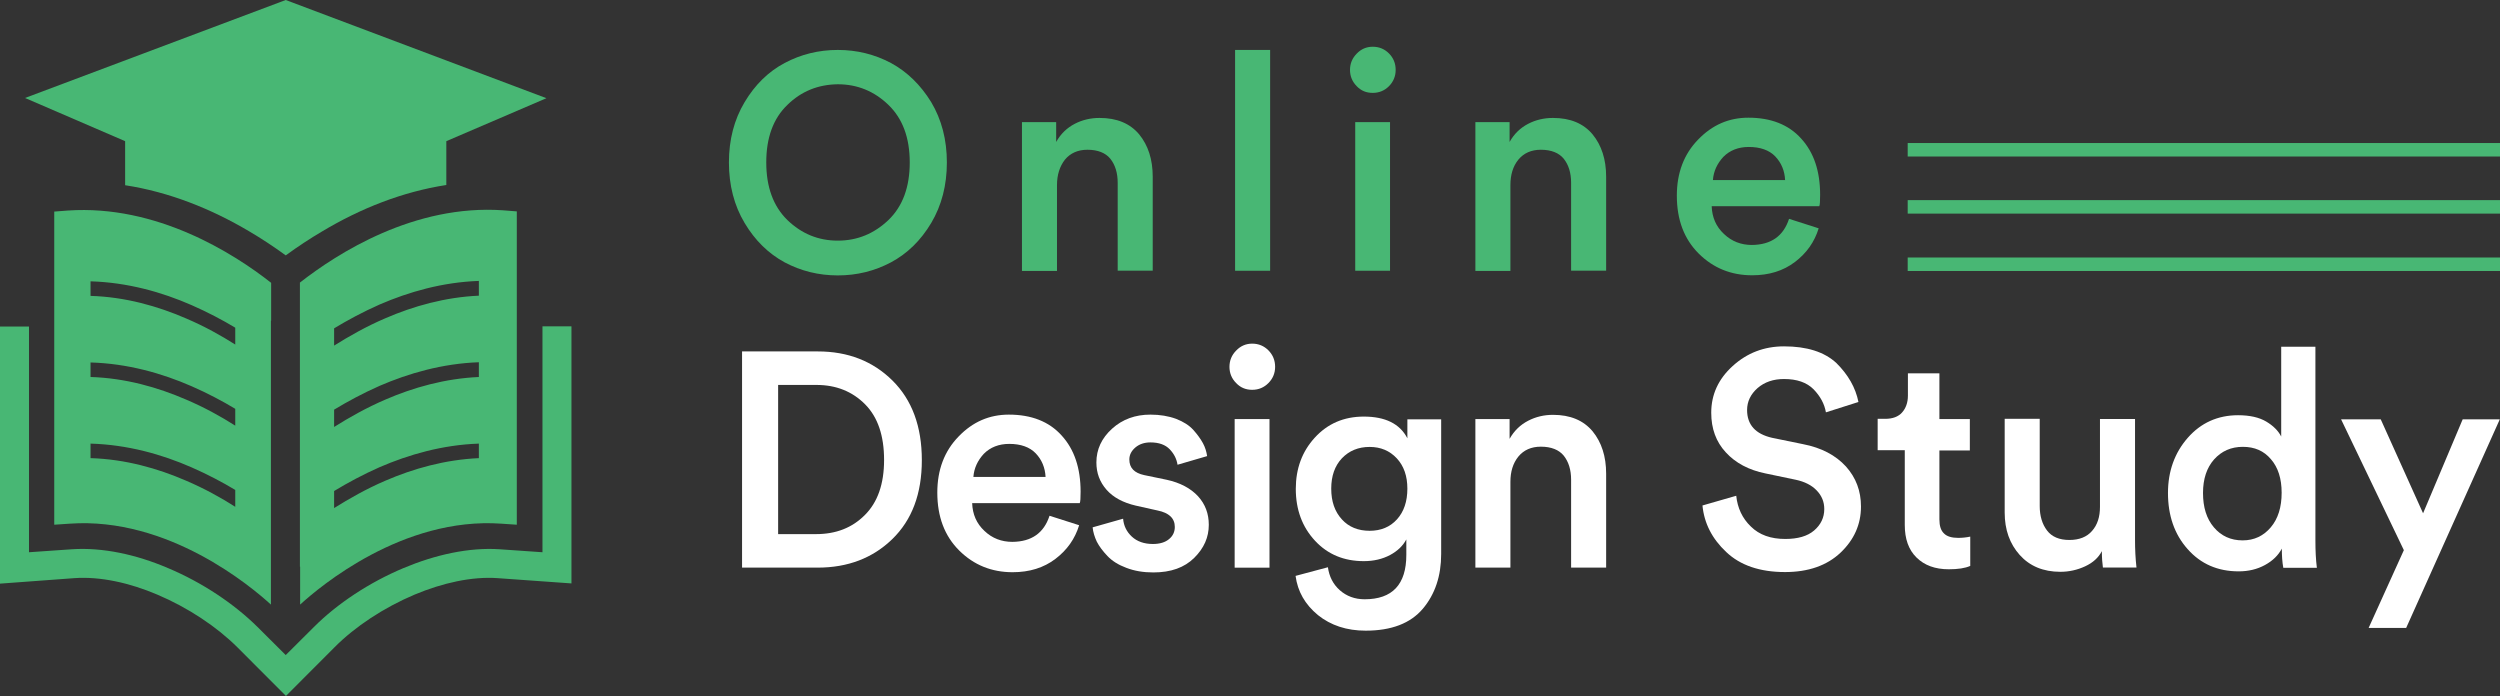 <svg width="79" height="22" viewBox="0 0 79 22" fill="none" xmlns="http://www.w3.org/2000/svg">
<rect x="0" y="0" width="79" height="22" fill="#333333" stroke="none"/>
<path d="M23.529 7.045C23.199 6.492 23.034 5.853 23.034 5.134C23.034 4.415 23.199 3.782 23.529 3.229C23.858 2.677 24.28 2.264 24.794 1.991C25.308 1.718 25.868 1.578 26.474 1.578C27.081 1.578 27.641 1.718 28.155 1.991C28.669 2.271 29.091 2.683 29.427 3.229C29.756 3.782 29.921 4.415 29.921 5.134C29.921 5.853 29.756 6.492 29.427 7.045C29.097 7.598 28.676 8.01 28.155 8.29C27.641 8.563 27.081 8.703 26.474 8.703C25.868 8.703 25.308 8.563 24.794 8.29C24.28 8.01 23.858 7.598 23.529 7.045ZM24.88 3.316C24.431 3.749 24.214 4.355 24.214 5.134C24.214 5.913 24.438 6.519 24.88 6.952C25.328 7.384 25.855 7.604 26.474 7.604C27.094 7.604 27.621 7.384 28.076 6.952C28.524 6.519 28.748 5.913 28.748 5.134C28.748 4.355 28.524 3.749 28.076 3.316C27.628 2.883 27.094 2.663 26.474 2.663C25.855 2.67 25.321 2.883 24.88 3.316Z" fill="#48B774"/>
<path d="M33.401 5.851V8.561H32.294V3.86H33.375V4.486C33.52 4.226 33.718 4.04 33.961 3.913C34.205 3.786 34.469 3.727 34.746 3.727C35.293 3.727 35.708 3.9 35.998 4.246C36.281 4.592 36.426 5.038 36.426 5.584V8.554H35.319V5.777C35.319 5.464 35.24 5.211 35.088 5.018C34.937 4.832 34.693 4.732 34.363 4.732C34.06 4.732 33.823 4.839 33.652 5.045C33.487 5.258 33.401 5.524 33.401 5.851Z" fill="#48B774"/>
<path d="M40.136 8.556H39.029V1.578H40.136V8.556Z" fill="#48B774"/>
<path d="M42.871 2.722C42.733 2.582 42.66 2.409 42.66 2.209C42.66 2.009 42.733 1.836 42.871 1.696C43.01 1.55 43.181 1.477 43.379 1.477C43.583 1.477 43.754 1.55 43.893 1.69C44.031 1.829 44.103 2.003 44.103 2.209C44.103 2.409 44.031 2.582 43.893 2.722C43.754 2.862 43.583 2.935 43.379 2.935C43.174 2.935 43.01 2.868 42.871 2.722ZM43.925 8.555H42.825V3.86H43.925V8.555Z" fill="#48B774"/>
<path d="M47.729 5.851V8.561H46.622V3.86H47.703V4.486C47.848 4.226 48.046 4.04 48.289 3.913C48.533 3.786 48.797 3.727 49.074 3.727C49.621 3.727 50.036 3.9 50.326 4.246C50.609 4.592 50.754 5.038 50.754 5.584V8.554H49.647V5.777C49.647 5.464 49.568 5.211 49.416 5.018C49.265 4.832 49.021 4.732 48.691 4.732C48.388 4.732 48.151 4.839 47.98 5.045C47.808 5.258 47.729 5.524 47.729 5.851Z" fill="#48B774"/>
<path d="M56.534 6.915L57.47 7.215C57.338 7.647 57.088 8 56.718 8.28C56.349 8.56 55.901 8.699 55.367 8.699C54.708 8.699 54.142 8.473 53.68 8.014C53.219 7.554 52.988 6.948 52.988 6.182C52.988 5.463 53.212 4.871 53.66 4.411C54.109 3.945 54.636 3.719 55.249 3.719C55.961 3.719 56.521 3.938 56.916 4.378C57.318 4.817 57.516 5.41 57.516 6.156C57.516 6.356 57.509 6.475 57.49 6.515H54.089C54.102 6.868 54.227 7.161 54.478 7.394C54.722 7.627 55.018 7.741 55.361 7.741C55.967 7.734 56.356 7.461 56.534 6.915ZM54.128 5.69H56.409C56.396 5.397 56.29 5.144 56.099 4.944C55.908 4.744 55.624 4.644 55.262 4.644C54.932 4.644 54.662 4.751 54.458 4.957C54.26 5.17 54.148 5.417 54.128 5.69Z" fill="#48B774"/>
<path d="M25.835 17.937H23.449V11.105H25.842C26.797 11.105 27.581 11.412 28.201 12.024C28.82 12.637 29.13 13.476 29.13 14.541C29.13 15.6 28.82 16.432 28.194 17.038C27.575 17.637 26.791 17.937 25.835 17.937ZM24.589 16.878H25.789C26.415 16.878 26.929 16.679 27.331 16.273C27.733 15.873 27.937 15.294 27.937 14.535C27.937 13.769 27.74 13.183 27.338 12.777C26.936 12.371 26.422 12.164 25.802 12.164H24.589V16.878Z" fill="white"/>
<path d="M33.165 16.298L34.101 16.597C33.969 17.03 33.718 17.383 33.349 17.663C32.98 17.942 32.532 18.082 31.998 18.082C31.339 18.082 30.773 17.856 30.311 17.396C29.85 16.937 29.619 16.331 29.619 15.565C29.619 14.846 29.843 14.254 30.291 13.794C30.739 13.328 31.267 13.102 31.88 13.102C32.591 13.102 33.152 13.321 33.547 13.761C33.949 14.2 34.147 14.793 34.147 15.539C34.147 15.738 34.14 15.858 34.12 15.898H30.72C30.733 16.251 30.858 16.544 31.109 16.777C31.352 17.01 31.649 17.123 31.992 17.123C32.598 17.117 32.987 16.844 33.165 16.298ZM30.759 15.072H33.04C33.026 14.78 32.921 14.527 32.73 14.327C32.539 14.127 32.255 14.027 31.893 14.027C31.563 14.027 31.293 14.134 31.089 14.34C30.891 14.553 30.779 14.8 30.759 15.072Z" fill="white"/>
<path d="M34.527 16.664L35.49 16.391C35.509 16.617 35.602 16.804 35.766 16.957C35.931 17.11 36.155 17.19 36.432 17.19C36.65 17.19 36.821 17.137 36.94 17.037C37.065 16.937 37.124 16.804 37.124 16.651C37.124 16.378 36.94 16.204 36.577 16.131L35.892 15.978C35.49 15.885 35.18 15.718 34.969 15.479C34.751 15.232 34.646 14.946 34.646 14.613C34.646 14.2 34.811 13.847 35.14 13.548C35.47 13.248 35.878 13.102 36.353 13.102C36.656 13.102 36.926 13.148 37.163 13.235C37.401 13.328 37.579 13.441 37.711 13.588C37.842 13.734 37.941 13.874 38.014 14.007C38.086 14.14 38.126 14.28 38.145 14.413L37.21 14.686C37.183 14.507 37.104 14.347 36.966 14.2C36.827 14.054 36.623 13.98 36.353 13.98C36.162 13.98 36.004 14.034 35.878 14.14C35.753 14.247 35.687 14.373 35.687 14.52C35.687 14.786 35.845 14.946 36.155 15.013L36.86 15.159C37.295 15.252 37.625 15.432 37.855 15.678C38.086 15.931 38.198 16.231 38.198 16.584C38.198 16.977 38.047 17.323 37.737 17.629C37.427 17.936 36.999 18.089 36.445 18.089C36.129 18.089 35.845 18.042 35.588 17.942C35.338 17.849 35.14 17.723 34.995 17.57C34.85 17.416 34.738 17.27 34.659 17.117C34.587 16.963 34.541 16.81 34.527 16.664Z" fill="white"/>
<path d="M39.062 12.104C38.923 11.965 38.851 11.792 38.851 11.592C38.851 11.392 38.923 11.219 39.062 11.079C39.2 10.933 39.371 10.859 39.569 10.859C39.773 10.859 39.945 10.933 40.083 11.072C40.221 11.212 40.294 11.385 40.294 11.592C40.294 11.792 40.221 11.965 40.083 12.104C39.945 12.244 39.773 12.318 39.569 12.318C39.371 12.318 39.2 12.251 39.062 12.104ZM40.116 17.938H39.015V13.243H40.116V17.938Z" fill="white"/>
<path d="M40.94 18.198L41.962 17.925C42.002 18.218 42.127 18.464 42.338 18.651C42.548 18.837 42.812 18.937 43.122 18.937C43.998 18.937 44.44 18.471 44.44 17.532V17.046C44.334 17.246 44.163 17.412 43.926 17.539C43.689 17.665 43.412 17.732 43.096 17.732C42.469 17.732 41.955 17.519 41.553 17.086C41.151 16.653 40.947 16.107 40.947 15.448C40.947 14.809 41.145 14.269 41.547 13.83C41.949 13.39 42.463 13.164 43.096 13.164C43.774 13.164 44.236 13.39 44.473 13.85V13.251H45.541V17.506C45.541 18.198 45.349 18.777 44.961 19.237C44.572 19.696 43.972 19.929 43.155 19.929C42.555 19.929 42.054 19.763 41.646 19.436C41.237 19.097 41.006 18.691 40.94 18.198ZM43.28 16.773C43.636 16.773 43.926 16.653 44.143 16.413C44.361 16.174 44.473 15.848 44.473 15.441C44.473 15.042 44.361 14.722 44.137 14.482C43.913 14.243 43.629 14.123 43.28 14.123C42.924 14.123 42.634 14.243 42.404 14.482C42.179 14.722 42.067 15.042 42.067 15.441C42.067 15.848 42.179 16.167 42.404 16.413C42.621 16.653 42.918 16.773 43.28 16.773Z" fill="white"/>
<path d="M47.729 15.227V17.937H46.622V13.242H47.703V13.868C47.848 13.609 48.046 13.422 48.289 13.296C48.533 13.169 48.797 13.109 49.074 13.109C49.621 13.109 50.036 13.283 50.326 13.629C50.609 13.975 50.754 14.421 50.754 14.967V17.937H49.647V15.16C49.647 14.847 49.568 14.594 49.416 14.401C49.265 14.215 49.021 14.115 48.691 14.115C48.388 14.115 48.151 14.221 47.98 14.428C47.808 14.641 47.729 14.907 47.729 15.227Z" fill="white"/>
<path d="M58.727 12.703L57.699 13.03C57.653 12.763 57.522 12.523 57.311 12.304C57.093 12.084 56.783 11.977 56.375 11.977C56.039 11.977 55.762 12.071 55.538 12.264C55.32 12.457 55.208 12.69 55.208 12.956C55.208 13.422 55.472 13.715 55.999 13.835L56.974 14.035C57.561 14.148 58.009 14.388 58.332 14.741C58.648 15.094 58.807 15.513 58.807 16.006C58.807 16.572 58.589 17.058 58.161 17.464C57.732 17.87 57.146 18.077 56.408 18.077C55.61 18.077 54.991 17.864 54.549 17.444C54.101 17.025 53.851 16.532 53.798 15.973L54.865 15.666C54.905 16.052 55.057 16.379 55.327 16.638C55.597 16.905 55.959 17.031 56.414 17.031C56.81 17.031 57.113 16.945 57.324 16.765C57.535 16.585 57.647 16.359 57.647 16.086C57.647 15.859 57.568 15.666 57.409 15.5C57.251 15.333 57.027 15.22 56.744 15.16L55.788 14.96C55.261 14.854 54.839 14.627 54.536 14.295C54.226 13.962 54.075 13.542 54.075 13.043C54.075 12.47 54.299 11.977 54.754 11.565C55.208 11.152 55.749 10.945 56.375 10.945C57.093 10.945 57.647 11.118 58.029 11.471C58.398 11.838 58.635 12.244 58.727 12.703Z" fill="white"/>
<path d="M61.285 11.803V13.242H62.247V14.234H61.285V16.411C61.285 16.618 61.331 16.764 61.43 16.857C61.522 16.951 61.674 16.997 61.878 16.997C62.003 16.997 62.135 16.984 62.26 16.957V17.883C62.095 17.956 61.871 17.989 61.581 17.989C61.146 17.989 60.81 17.863 60.56 17.616C60.309 17.37 60.191 17.024 60.191 16.591V14.227H59.334V13.235H59.571C59.809 13.235 59.986 13.168 60.105 13.035C60.224 12.902 60.29 12.722 60.29 12.503V11.797H61.285V11.803Z" fill="white"/>
<path d="M66.419 17.416C66.313 17.622 66.135 17.782 65.892 17.895C65.648 18.009 65.384 18.069 65.107 18.069C64.567 18.069 64.138 17.889 63.822 17.536C63.506 17.183 63.348 16.737 63.348 16.198V13.234H64.455V15.991C64.455 16.304 64.534 16.564 64.686 16.763C64.837 16.963 65.074 17.063 65.391 17.063C65.7 17.063 65.944 16.97 66.109 16.777C66.28 16.584 66.359 16.331 66.359 16.018V13.241H67.467V17.076C67.467 17.356 67.48 17.642 67.513 17.935H66.452C66.432 17.796 66.419 17.622 66.419 17.416Z" fill="white"/>
<path d="M73.167 10.957V17.083C73.167 17.396 73.18 17.682 73.213 17.942H72.152C72.119 17.762 72.106 17.562 72.106 17.336C71.994 17.549 71.816 17.722 71.572 17.855C71.329 17.988 71.052 18.055 70.742 18.055C70.083 18.055 69.543 17.822 69.127 17.349C68.712 16.883 68.508 16.291 68.508 15.578C68.508 14.892 68.719 14.306 69.134 13.834C69.549 13.361 70.083 13.121 70.722 13.121C71.091 13.121 71.388 13.188 71.612 13.321C71.836 13.454 71.994 13.614 72.086 13.794V10.957H73.167ZM69.615 15.578C69.615 16.031 69.727 16.39 69.958 16.663C70.188 16.936 70.492 17.076 70.867 17.076C71.23 17.076 71.526 16.936 71.757 16.663C71.988 16.39 72.1 16.024 72.1 15.571C72.1 15.125 71.988 14.772 71.763 14.513C71.539 14.246 71.243 14.12 70.874 14.12C70.505 14.12 70.202 14.253 69.964 14.519C69.734 14.779 69.615 15.132 69.615 15.578Z" fill="white"/>
<path d="M76.035 19.842H74.849L75.962 17.385L73.978 13.25H75.231L76.569 16.22L77.821 13.25H78.994L76.035 19.842Z" fill="white"/>
<path fill-rule="evenodd" clip-rule="evenodd" d="M18.058 10.312V18.436L15.732 18.27C14.908 18.21 13.978 18.423 13.102 18.789C12.127 19.202 11.217 19.801 10.565 20.46L9.036 21.992L7.507 20.46C6.854 19.808 5.945 19.202 4.969 18.789C4.093 18.416 3.163 18.21 2.34 18.27L0 18.443V10.319H0.916V17.451L2.267 17.357C3.243 17.291 4.31 17.524 5.305 17.95C6.386 18.403 7.401 19.082 8.139 19.814L9.029 20.7L9.919 19.814C10.657 19.075 11.672 18.403 12.753 17.95C13.754 17.53 14.822 17.291 15.791 17.357L17.142 17.451V10.312H18.058Z" fill="#48B774"/>
<path fill-rule="evenodd" clip-rule="evenodd" d="M14.104 5.846V4.461L17.267 3.103L9.029 0L0.791 3.096L3.954 4.461V5.853C5.338 6.066 6.663 6.592 7.876 7.311C8.251 7.531 8.647 7.791 9.029 8.07C9.411 7.791 9.807 7.531 10.182 7.311C11.395 6.585 12.72 6.059 14.104 5.846Z" fill="#48B774"/>
<path fill-rule="evenodd" clip-rule="evenodd" d="M9.484 17.906V19.105C10.104 18.539 12.726 16.328 15.844 16.548L16.331 16.581V6.68L15.903 6.646C13.096 6.447 10.67 7.998 9.477 8.93V10.129V17.906H9.484ZM15.139 14.477C14.064 14.524 13.056 14.81 12.18 15.189C11.573 15.449 11.026 15.762 10.558 16.055V15.516C10.987 15.256 11.468 14.996 11.995 14.763C12.918 14.364 13.985 14.057 15.132 14.018V14.477H15.139ZM15.139 11.913C14.064 11.96 13.056 12.246 12.18 12.626C11.573 12.886 11.026 13.198 10.558 13.492V12.945C10.987 12.686 11.468 12.426 11.995 12.193C12.918 11.794 13.985 11.487 15.132 11.447V11.913H15.139ZM15.139 9.343C14.064 9.39 13.056 9.676 12.18 10.056C11.573 10.315 11.026 10.628 10.558 10.921V10.375C10.987 10.116 11.468 9.856 11.995 9.623C12.918 9.223 13.985 8.917 15.132 8.877V9.343H15.139ZM7.434 16.015C6.986 15.729 6.459 15.436 5.879 15.189C4.989 14.803 3.961 14.51 2.861 14.477V14.018C4.027 14.051 5.115 14.357 6.057 14.77C6.558 14.99 7.026 15.236 7.434 15.482V16.015ZM7.434 13.451C6.986 13.165 6.459 12.872 5.879 12.626C4.989 12.24 3.961 11.947 2.861 11.913V11.454C4.027 11.487 5.115 11.794 6.057 12.206C6.558 12.426 7.026 12.672 7.434 12.919V13.451ZM7.434 10.888C6.986 10.602 6.459 10.309 5.879 10.062C4.989 9.676 3.961 9.383 2.861 9.35V8.89C4.027 8.924 5.115 9.23 6.057 9.643C6.558 9.863 7.026 10.109 7.434 10.355V10.888ZM8.568 10.136V8.937C7.382 8.005 4.95 6.46 2.142 6.653L1.714 6.686V16.581L2.202 16.548C5.319 16.328 7.942 18.539 8.561 19.105V17.906V10.136H8.568Z" fill="#48B774"/>
<path d="M79 4.52H60.283V4.946H79V4.52Z" fill="#48B774"/>
<path d="M79 6.324H60.283V6.75H79V6.324Z" fill="#48B774"/>
<path d="M79 8.137H60.283V8.563H79V8.137Z" fill="#48B774"/>
</svg>
